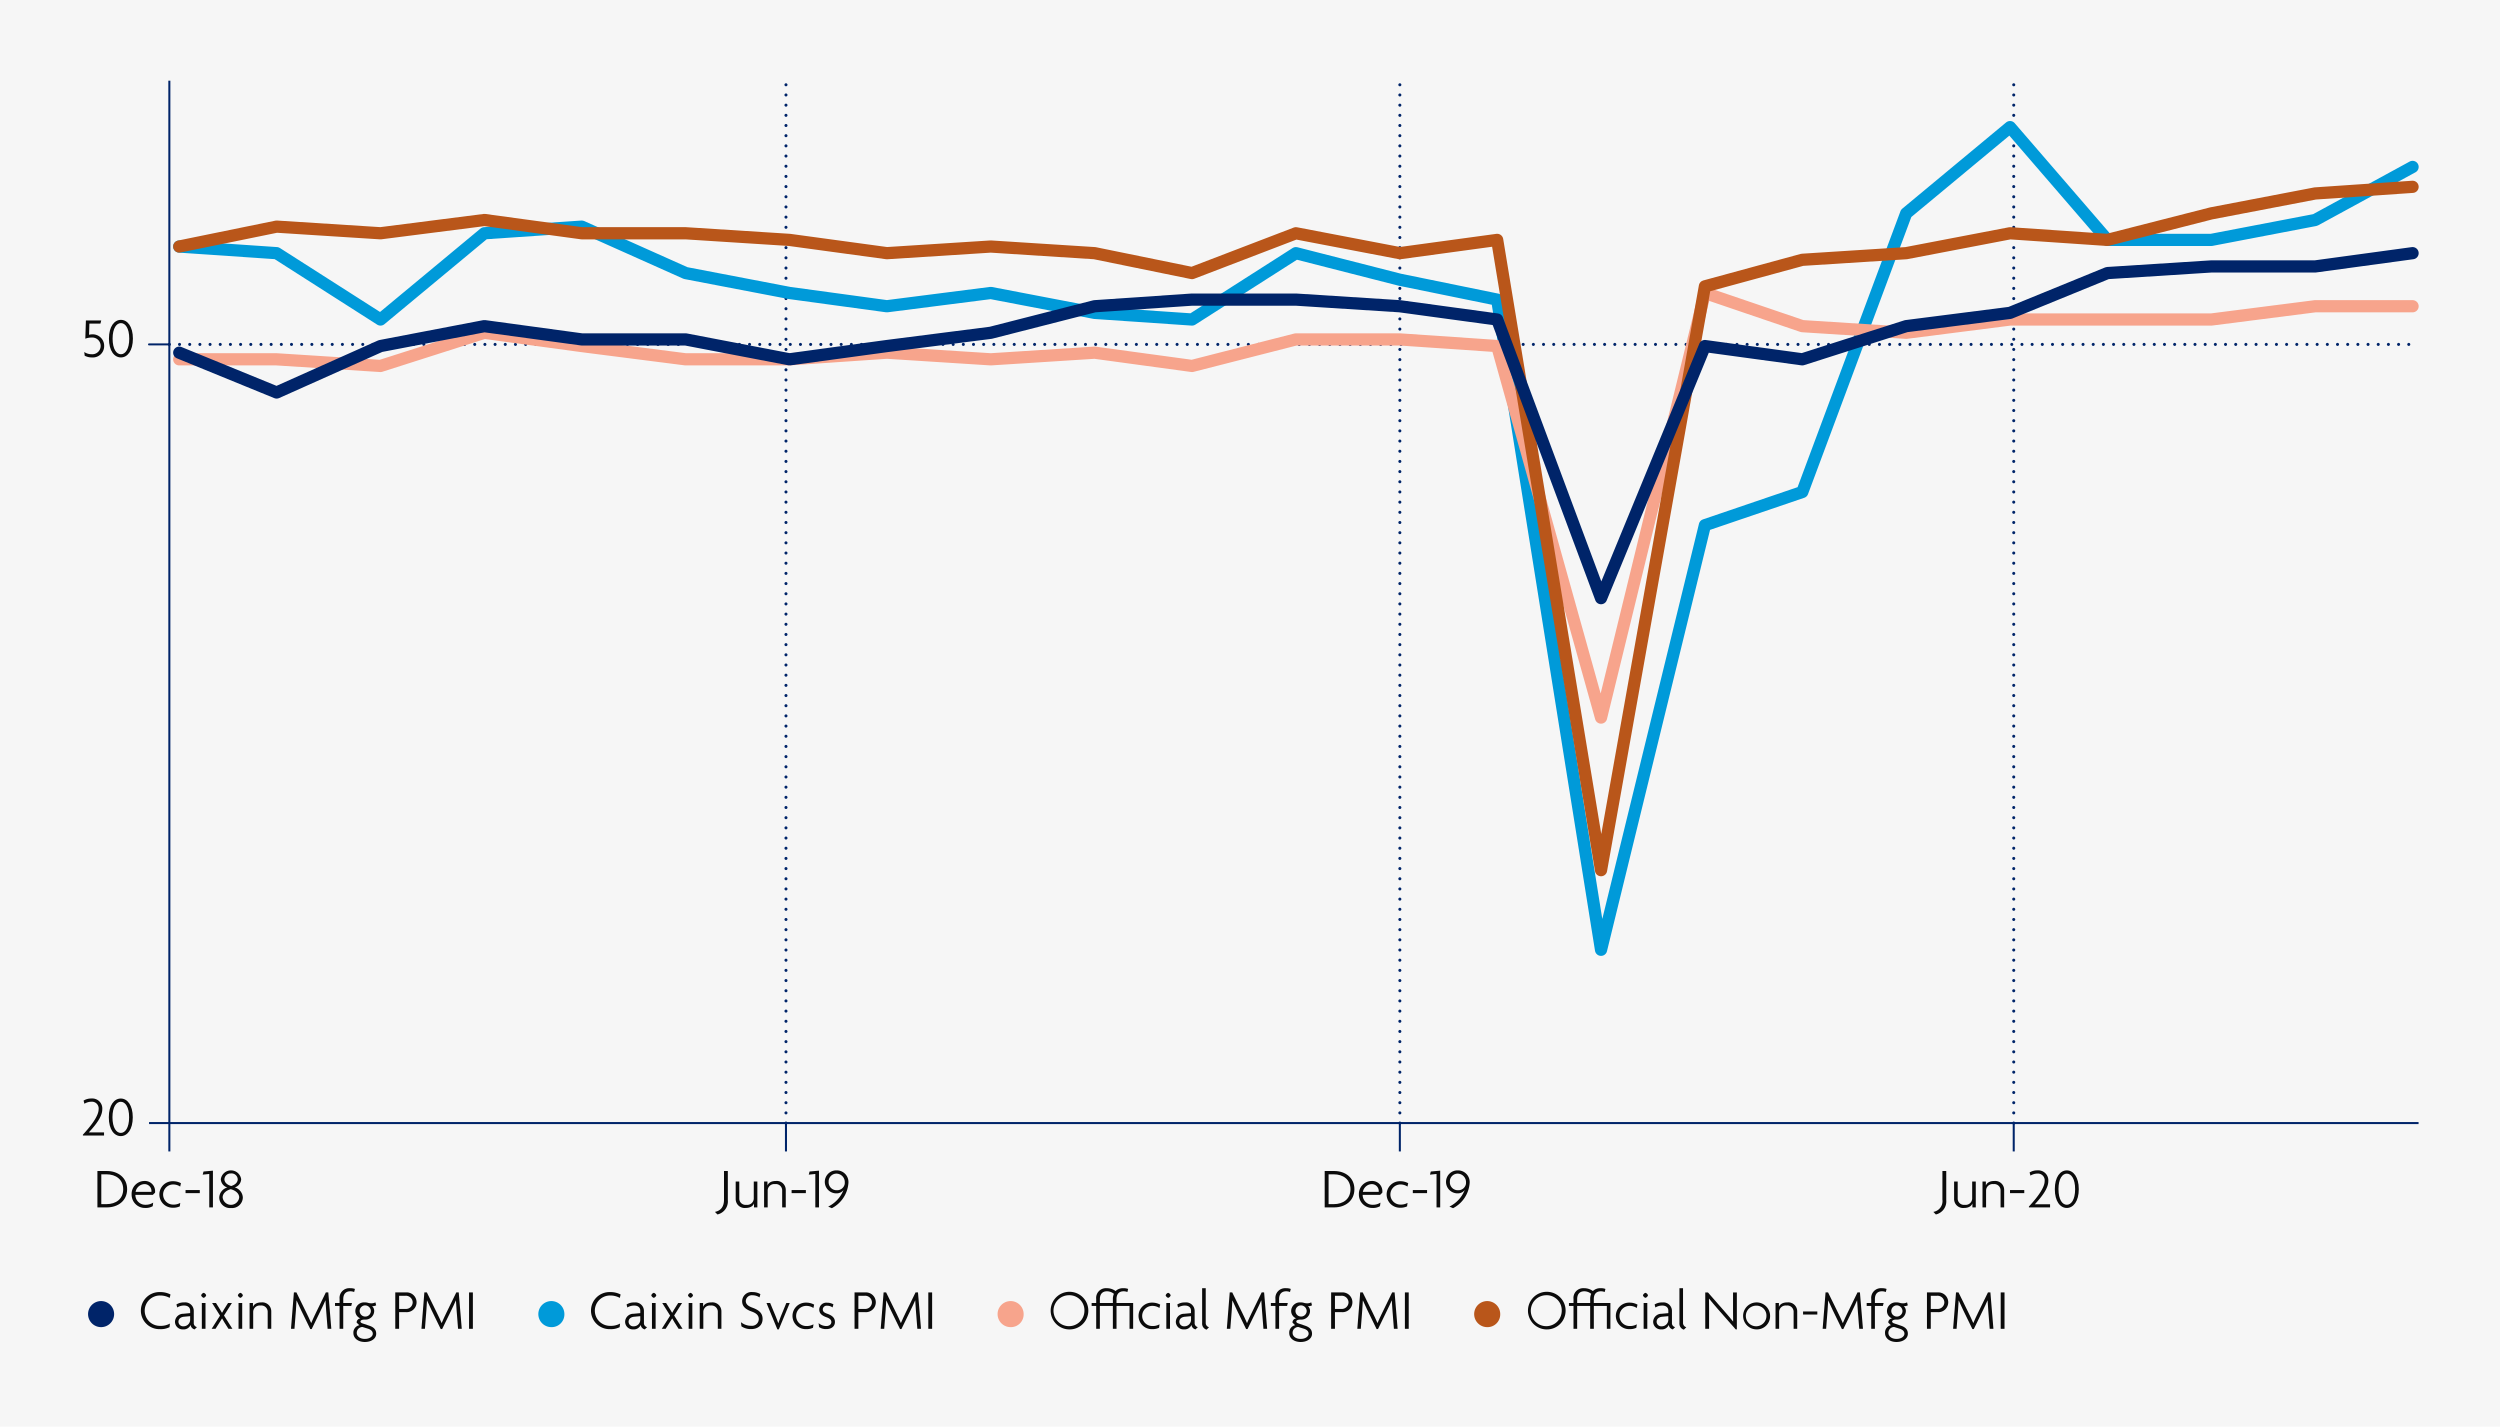 <svg xmlns="http://www.w3.org/2000/svg" viewBox="0 0 614 350.38"><g id="b28d9642-f8ab-40d1-a416-15401e639e7b" data-name="Layer 2"><g id="a904dfc1-4673-438e-91c0-0e0babd15883" data-name="Design"><rect width="614" height="350.38" fill="#f6f6f6"/><line x1="193.035" y1="282.794" x2="193.035" y2="275.825" fill="none" stroke="#002469" stroke-miterlimit="10" stroke-width="0.5"/><line x1="41.593" y1="282.794" x2="41.593" y2="19.814" fill="none" stroke="#002469" stroke-miterlimit="10" stroke-width="0.5"/><line x1="193.035" y1="275.825" x2="193.035" y2="19.814" fill="none" stroke="#002469" stroke-linecap="round" stroke-miterlimit="10" stroke-width="0.75" stroke-dasharray="0 2.5"/><line x1="343.803" y1="275.825" x2="343.803" y2="19.814" fill="none" stroke="#002469" stroke-linecap="round" stroke-miterlimit="10" stroke-width="0.75" stroke-dasharray="0 2.5"/><line x1="494.572" y1="275.825" x2="494.572" y2="19.814" fill="none" stroke="#002469" stroke-linecap="round" stroke-miterlimit="10" stroke-width="0.75" stroke-dasharray="0 2.5"/><line x1="343.803" y1="282.794" x2="343.803" y2="275.825" fill="none" stroke="#002469" stroke-miterlimit="10" stroke-width="0.5"/><line x1="494.572" y1="282.794" x2="494.572" y2="275.825" fill="none" stroke="#002469" stroke-miterlimit="10" stroke-width="0.5"/><line x1="594" y1="275.825" x2="36.606" y2="275.825" fill="none" stroke="#002469" stroke-miterlimit="10" stroke-width="0.5"/><path d="M20.356,278.888v-.21c2.494-2.7,3.866-4.819,3.866-6.234a1.659,1.659,0,0,0-1.751-1.863,3.365,3.365,0,0,0-1.737.5l-.21-.771a3.554,3.554,0,0,1,1.947-.518,2.464,2.464,0,0,1,2.648,2.675c0,1.611-1.331,3.53-3.306,5.645h3.74v.771Z" fill="#0b0b0b"/><path d="M29.668,279.028c-1.6,0-2.942-1.583-2.942-4.623,0-3.011,1.345-4.608,2.942-4.608s2.941,1.611,2.941,4.608C32.609,277.431,31.251,279.028,29.668,279.028Zm0-8.433c-1.079,0-2.045,1.233-2.045,3.81,0,2.606.966,3.839,2.045,3.839,1.064,0,2.045-1.233,2.045-3.839C31.713,271.814,30.732,270.6,29.668,270.6Z" fill="#0b0b0b"/><path d="M26.266,296.536h-2.34V287.6h2.34c2.7,0,4.958,1.625,4.958,4.468S28.969,296.536,26.266,296.536Zm-.141-8.125H24.879v7.326h1.246c2.368,0,4.133-1.274,4.133-3.656S28.493,288.411,26.125,288.411Z" fill="#0b0b0b"/><path d="M38.069,292.936l-.532.518H33.25a2.42,2.42,0,0,0,2.522,2.437,3.256,3.256,0,0,0,1.849-.532l-.112.882a3.4,3.4,0,0,1-1.835.435,3.269,3.269,0,0,1-3.348-3.306,3.182,3.182,0,0,1,3.068-3.32,2.512,2.512,0,0,1,2.7,2.452A2.121,2.121,0,0,1,38.069,292.936Zm-2.633-2.115a2.283,2.283,0,0,0-2.13,1.9h3.881a1.066,1.066,0,0,0,.013-.21A1.7,1.7,0,0,0,35.436,290.821Z" fill="#0b0b0b"/><path d="M44.256,291.423a3.089,3.089,0,0,0-1.736-.518,2.472,2.472,0,1,0,.027,4.944,3.282,3.282,0,0,0,1.724-.42l-.113.855a3.782,3.782,0,0,1-1.68.336,3.258,3.258,0,1,1,0-6.514,3.965,3.965,0,0,1,1.96.49Z" fill="#0b0b0b"/><path d="M45.57,293.034v-.757h3.5v.757Z" fill="#0b0b0b"/><path d="M51.394,296.536v-8.209l-1.611.168.2-.77,2.312-.21v9.021Z" fill="#0b0b0b"/><path d="M56.743,296.69a2.646,2.646,0,0,1-2.9-2.578,2.679,2.679,0,0,1,1.989-2.465,2.228,2.228,0,0,1-1.6-2.031,2.525,2.525,0,0,1,5,0,2.215,2.215,0,0,1-1.582,2.017,2.7,2.7,0,0,1,1.989,2.479A2.647,2.647,0,0,1,56.743,296.69Zm-.07-4.623c-1.023.266-1.989.981-1.989,2.017a2.043,2.043,0,0,0,4.062,0C58.746,293.076,57.766,292.347,56.673,292.067Zm.07-3.866a1.512,1.512,0,0,0-1.625,1.429c0,.742.644,1.373,1.667,1.653,1-.294,1.6-.911,1.6-1.653A1.508,1.508,0,0,0,56.743,288.2Z" fill="#0b0b0b"/><path d="M176.205,298.273l-.617-.631c1.429-.294,2.227-1.246,2.227-3.011V287.6h.939v7.13A3.3,3.3,0,0,1,176.205,298.273Z" fill="#0b0b0b"/><path d="M185.182,296.536v-.953h-.015c-.209.589-.854,1.093-2.059,1.093a2.2,2.2,0,0,1-2.423-2.213V290.19h.883v4.189a1.54,1.54,0,0,0,1.751,1.526,1.6,1.6,0,0,0,1.806-1.526V290.19h.883v6.346Z" fill="#0b0b0b"/><path d="M192.1,296.536v-4.189a1.54,1.54,0,0,0-1.751-1.526,1.6,1.6,0,0,0-1.807,1.526v4.189h-.882V290.19h.826v.953h.014c.21-.589.855-1.093,2.059-1.093a2.2,2.2,0,0,1,2.424,2.213v4.273Z" fill="#0b0b0b"/><path d="M194.418,293.034v-.757h3.5v.757Z" fill="#0b0b0b"/><path d="M200.243,296.536v-8.209l-1.611.168.2-.77,2.312-.21v9.021Z" fill="#0b0b0b"/><path d="M204.3,296.732l-.9-.392a7.653,7.653,0,0,0,3.768-4.077,2.125,2.125,0,0,1-1.737.827,2.823,2.823,0,1,1,.028-5.645,2.866,2.866,0,0,1,2.913,3.1A7.58,7.58,0,0,1,204.3,296.732Zm1.149-8.489a1.915,1.915,0,0,0-1.933,2.017,1.943,1.943,0,0,0,1.975,2.059,1.9,1.9,0,0,0,1.975-1.54,3.43,3.43,0,0,0,.014-.379A2.081,2.081,0,0,0,205.452,288.243Z" fill="#0b0b0b"/><path d="M327.684,296.536h-2.34V287.6h2.34c2.7,0,4.958,1.625,4.958,4.468S330.387,296.536,327.684,296.536Zm-.14-8.125H326.3v7.326h1.247c2.367,0,4.132-1.274,4.132-3.656S329.911,288.411,327.544,288.411Z" fill="#0b0b0b"/><path d="M339.487,292.936l-.532.518h-4.286a2.419,2.419,0,0,0,2.521,2.437,3.254,3.254,0,0,0,1.849-.532l-.112.882a3.4,3.4,0,0,1-1.835.435,3.269,3.269,0,0,1-3.348-3.306,3.182,3.182,0,0,1,3.068-3.32,2.511,2.511,0,0,1,2.7,2.452A2.121,2.121,0,0,1,339.487,292.936Zm-2.633-2.115a2.282,2.282,0,0,0-2.129,1.9h3.88a.992.992,0,0,0,.014-.21A1.7,1.7,0,0,0,336.854,290.821Z" fill="#0b0b0b"/><path d="M345.675,291.423a3.093,3.093,0,0,0-1.737-.518,2.472,2.472,0,1,0,.028,4.944,3.279,3.279,0,0,0,1.723-.42l-.112.855a3.786,3.786,0,0,1-1.681.336,3.258,3.258,0,1,1,0-6.514,3.969,3.969,0,0,1,1.961.49Z" fill="#0b0b0b"/><path d="M346.988,293.034v-.757h3.5v.757Z" fill="#0b0b0b"/><path d="M352.812,296.536v-8.209l-1.61.168.2-.77,2.311-.21v9.021Z" fill="#0b0b0b"/><path d="M356.873,296.732l-.9-.392a7.649,7.649,0,0,0,3.768-4.077,2.123,2.123,0,0,1-1.737.827,2.823,2.823,0,1,1,.028-5.645,2.867,2.867,0,0,1,2.914,3.1A7.582,7.582,0,0,1,356.873,296.732Zm1.148-8.489a1.915,1.915,0,0,0-1.933,2.017,1.943,1.943,0,0,0,1.975,2.059,1.9,1.9,0,0,0,1.975-1.54,3.43,3.43,0,0,0,.014-.379A2.081,2.081,0,0,0,358.021,288.243Z" fill="#0b0b0b"/><path d="M475.447,298.273l-.616-.631a2.683,2.683,0,0,0,2.227-3.011V287.6H478v7.13A3.3,3.3,0,0,1,475.447,298.273Z" fill="#0b0b0b"/><path d="M484.424,296.536v-.953h-.014c-.21.589-.855,1.093-2.059,1.093a2.2,2.2,0,0,1-2.424-2.213V290.19h.883v4.189a1.54,1.54,0,0,0,1.751,1.526,1.6,1.6,0,0,0,1.807-1.526V290.19h.882v6.346Z" fill="#0b0b0b"/><path d="M491.34,296.536v-4.189a1.54,1.54,0,0,0-1.751-1.526,1.6,1.6,0,0,0-1.807,1.526v4.189H486.9V290.19h.827v.953h.014c.21-.589.854-1.093,2.059-1.093a2.2,2.2,0,0,1,2.423,2.213v4.273Z" fill="#0b0b0b"/><path d="M493.661,293.034v-.757h3.5v.757Z" fill="#0b0b0b"/><path d="M498.3,296.536v-.21c2.493-2.7,3.866-4.819,3.866-6.234a1.659,1.659,0,0,0-1.751-1.863,3.371,3.371,0,0,0-1.737.5l-.21-.77a3.55,3.55,0,0,1,1.947-.518,2.464,2.464,0,0,1,2.647,2.675c0,1.611-1.33,3.53-3.305,5.645h3.74v.771Z" fill="#0b0b0b"/><path d="M507.606,296.676c-1.6,0-2.941-1.583-2.941-4.623,0-3.011,1.345-4.608,2.941-4.608s2.942,1.611,2.942,4.608C510.548,295.079,509.189,296.676,507.606,296.676Zm0-8.433c-1.078,0-2.044,1.233-2.044,3.81,0,2.606.966,3.838,2.044,3.838s2.046-1.232,2.046-3.838S508.671,288.243,507.606,288.243Z" fill="#0b0b0b"/><path d="M22.569,87.788a3.723,3.723,0,0,1-1.765-.42l-.112-.911A3.275,3.275,0,0,0,22.527,87a2.054,2.054,0,1,0,.028-4.1,4.356,4.356,0,0,0-1.6.28l.141-4.469h3.767l-.2.771H21.953l-.084,2.745a2.883,2.883,0,0,1,.756-.112,2.808,2.808,0,0,1,2.956,2.858A2.777,2.777,0,0,1,22.569,87.788Z" fill="#0b0b0b"/><path d="M29.7,87.788c-1.6,0-2.942-1.583-2.942-4.622,0-3.012,1.345-4.609,2.942-4.609s2.941,1.611,2.941,4.609C32.637,86.191,31.279,87.788,29.7,87.788Zm0-8.432c-1.079,0-2.045,1.232-2.045,3.81,0,2.605.966,3.838,2.045,3.838,1.064,0,2.045-1.233,2.045-3.838S30.76,79.356,29.7,79.356Z" fill="#0b0b0b"/><line x1="41.593" y1="84.586" x2="36.606" y2="84.586" fill="none" stroke="#002469" stroke-linecap="round" stroke-miterlimit="10" stroke-width="0.5"/><line x1="41.593" y1="84.586" x2="594" y2="84.586" fill="none" stroke="#002469" stroke-linecap="round" stroke-miterlimit="10" stroke-width="0.75" stroke-dasharray="0 2.5"/><polyline points="44.021 60.549 67.939 62.178 93.45 78.472 118.962 57.29 142.88 55.66 168.391 67.066 193.903 71.955 217.821 75.213 243.332 71.955 268.844 76.843 292.762 78.472 318.273 62.178 343.785 68.696 367.703 73.584 393.214 233.266 418.726 128.984 442.644 120.837 468.155 52.402 493.667 31.219 517.585 58.919 543.096 58.919 568.608 54.031 592.526 40.996" fill="none" stroke="#009ad9" stroke-linecap="round" stroke-linejoin="round" stroke-width="3"/><polyline points="44.021 88.249 67.939 88.249 93.45 89.878 118.962 81.731 142.88 84.99 168.391 88.249 193.903 88.249 217.821 86.619 243.332 88.249 268.844 86.619 292.762 89.878 318.273 83.36 343.785 83.36 367.703 84.99 393.214 176.236 418.726 71.954 442.644 80.102 468.155 81.731 493.667 78.472 517.585 78.472 543.096 78.472 568.608 75.213 592.526 75.213" fill="none" stroke="#f7a48c" stroke-linecap="round" stroke-linejoin="round" stroke-width="3"/><polyline points="44.021 60.549 67.939 55.66 93.45 57.29 118.962 54.031 142.88 57.29 168.391 57.29 193.903 58.919 217.821 62.178 243.332 60.549 268.844 62.178 292.762 67.066 318.273 57.29 343.785 62.178 367.703 58.919 393.214 213.713 418.726 70.325 442.644 63.807 468.155 62.178 493.667 57.29 517.585 58.919 543.096 52.402 568.608 47.513 592.526 45.884" fill="none" stroke="#b9561a" stroke-linecap="round" stroke-linejoin="round" stroke-width="3"/><polyline points="44.021 86.619 67.939 96.396 93.45 84.99 118.962 80.102 142.88 83.36 168.391 83.36 193.903 88.249 217.821 84.99 243.332 81.731 268.844 75.213 292.762 73.584 318.273 73.584 343.785 75.213 367.703 78.472 393.214 146.907 418.726 84.99 442.644 88.249 468.155 80.102 493.667 76.843 517.585 67.066 543.096 65.437 568.608 65.437 592.526 62.178" fill="none" stroke="#002469" stroke-linecap="round" stroke-linejoin="round" stroke-width="3"/><path d="M24.828,325.945a3.2,3.2,0,1,1,0-6.4,3.2,3.2,0,1,1,0,6.4Z" fill="#002469"/><path d="M41.678,318.764a4.828,4.828,0,0,0-2.326-.588,3.727,3.727,0,1,0,0,7.452,4.56,4.56,0,0,0,2.382-.561l-.1.883a4.664,4.664,0,0,1-2.367.49,4.554,4.554,0,1,1,0-9.105,5.457,5.457,0,0,1,2.606.589Z" fill="#0b0b0b"/><path d="M47.808,326.5a1.274,1.274,0,0,1-.994-1.12,1.806,1.806,0,0,1-1.807,1.12,1.889,1.889,0,0,1-2.031-1.863,2.027,2.027,0,0,1,2.059-1.975L46.7,322.5v-.6c0-.785-.546-1.261-1.5-1.261a3.13,3.13,0,0,0-1.681.476l-.182-.742a3.355,3.355,0,0,1,1.9-.5,2.1,2.1,0,0,1,2.353,2.115v2.9a.967.967,0,0,0,.785,1.037ZM46.7,323.247l-1.5.14c-.882.084-1.373.56-1.373,1.246a1.147,1.147,0,0,0,1.247,1.107A1.611,1.611,0,0,0,46.7,324.1Z" fill="#0b0b0b"/><path d="M50.018,318.75a.965.965,0,0,1-.616-.616.936.936,0,0,1,.616-.617.91.91,0,0,1,.617.617A.936.936,0,0,1,50.018,318.75Zm-.448,7.606v-6.345h.9v6.345Z" fill="#0b0b0b"/><path d="M56.11,326.356l-1.065-1.681c-.168-.266-.336-.56-.49-.854h-.028c-.154.294-.378.6-.532.854l-1.065,1.681h-.952l2.059-3.236-1.947-3.109h.952l.995,1.6c.168.266.336.532.476.8h.028c.14-.252.294-.532.462-.8l1.009-1.6h.952l-1.947,3.081,2.059,3.264Z" fill="#0b0b0b"/><path d="M59.034,318.75a.966.966,0,0,1-.617-.616.938.938,0,0,1,.617-.617.909.909,0,0,1,.616.617A.935.935,0,0,1,59.034,318.75Zm-.448,7.606v-6.345h.9v6.345Z" fill="#0b0b0b"/><path d="M65.742,326.356v-4.188a1.54,1.54,0,0,0-1.751-1.527,1.6,1.6,0,0,0-1.807,1.527v4.188H61.3v-6.345h.826v.952h.014c.21-.588.855-1.092,2.059-1.092a2.2,2.2,0,0,1,2.424,2.213v4.272Z" fill="#0b0b0b"/><path d="M80.458,326.356l-.364-4.636c-.056-.757-.126-1.569-.154-2.326h-.028c-.308.743-.757,1.653-1.107,2.382l-2.255,4.636H76.2l-2.255-4.636c-.337-.687-.757-1.583-1.093-2.368h-.028c-.028.757-.084,1.639-.14,2.312l-.364,4.636h-.855l.715-8.937H72.8l2.451,5c.378.77.813,1.681,1.163,2.507h.028c.336-.812.742-1.667,1.148-2.507l2.438-5h.6l.743,8.937Z" fill="#0b0b0b"/><path d="M86.979,317.321a2.527,2.527,0,0,0-.924-.182c-1.065,0-1.751.617-1.751,1.933v.939h2.143l-.182.728H84.3v5.617h-.9v-5.617h-1.12v-.728h1.12v-.981a2.4,2.4,0,0,1,2.606-2.647,3.066,3.066,0,0,1,1.162.182Z" fill="#0b0b0b"/><path d="M89.61,329.592c-1.681,0-2.815-.939-2.815-2.185a1.853,1.853,0,0,1,1.443-1.933l-.645-.645a1.023,1.023,0,0,1,.939-1.036,1.91,1.91,0,0,1-1.261-1.821,2.141,2.141,0,0,1,2.325-2.1,2.578,2.578,0,0,1,.813.112,2.874,2.874,0,0,0,.826.112,2.056,2.056,0,0,0,.967-.238l.182.728a1.84,1.84,0,0,1-1,.2,1.583,1.583,0,0,1,.519,1.191,2.149,2.149,0,0,1-2.312,2.115c-.7,0-1.064.182-1.064.49,0,.168.182.336.462.434l1.709.575c1.078.364,1.695.938,1.695,1.989C92.4,328.709,91.263,329.592,89.61,329.592Zm.813-3.25-1.4-.434a1.425,1.425,0,0,0-1.4,1.485c0,.742.715,1.442,1.975,1.442s1.961-.658,1.961-1.274C91.557,326.972,91.123,326.566,90.423,326.342ZM89.6,320.6a1.377,1.377,0,1,0,1.485,1.373A1.429,1.429,0,0,0,89.6,320.6Z" fill="#0b0b0b"/><path d="M99.718,322.266h-1.7v4.09h-.938v-8.937H99.69a2.43,2.43,0,1,1,.028,4.847Zm-.182-4.02H98.023v3.221h1.541a1.64,1.64,0,0,0,1.793-1.61A1.665,1.665,0,0,0,99.536,318.246Z" fill="#0b0b0b"/><path d="M112.5,326.356l-.364-4.636c-.056-.757-.126-1.569-.154-2.326h-.028c-.308.743-.756,1.653-1.106,2.382l-2.256,4.636h-.35l-2.255-4.636c-.336-.687-.757-1.583-1.093-2.368h-.028c-.028.757-.084,1.639-.14,2.312l-.364,4.636h-.855l.715-8.937h.616l2.452,5c.378.77.812,1.681,1.162,2.507h.028c.336-.812.743-1.667,1.149-2.507l2.437-5h.6l.742,8.937Z" fill="#0b0b0b"/><path d="M115.2,326.356v-8.937h.938v8.937Z" fill="#0b0b0b"/><path d="M135.381,325.945a3.2,3.2,0,1,1,3.234-3.191A3.128,3.128,0,0,1,135.381,325.945Z" fill="#009ad9"/><path d="M152.23,318.764a4.824,4.824,0,0,0-2.325-.588,3.727,3.727,0,1,0,0,7.452,4.556,4.556,0,0,0,2.381-.561l-.1.883a4.666,4.666,0,0,1-2.367.49,4.554,4.554,0,1,1,0-9.105,5.453,5.453,0,0,1,2.6.589Z" fill="#0b0b0b"/><path d="M158.361,326.5a1.275,1.275,0,0,1-.995-1.12,1.806,1.806,0,0,1-1.807,1.12,1.889,1.889,0,0,1-2.031-1.863,2.028,2.028,0,0,1,2.059-1.975l1.667-.154v-.6c0-.785-.546-1.261-1.5-1.261a3.13,3.13,0,0,0-1.681.476l-.182-.742a3.357,3.357,0,0,1,1.905-.5,2.1,2.1,0,0,1,2.354,2.115v2.9a.966.966,0,0,0,.784,1.037Zm-1.107-3.249-1.5.14c-.882.084-1.372.56-1.372,1.246a1.146,1.146,0,0,0,1.246,1.107,1.61,1.61,0,0,0,1.625-1.639Z" fill="#0b0b0b"/><path d="M160.571,318.75a.964.964,0,0,1-.617-.616.936.936,0,0,1,.617-.617.909.909,0,0,1,.616.617A.935.935,0,0,1,160.571,318.75Zm-.449,7.606v-6.345h.9v6.345Z" fill="#0b0b0b"/><path d="M166.662,326.356l-1.064-1.681c-.168-.266-.337-.56-.491-.854h-.028c-.154.294-.378.6-.532.854l-1.065,1.681h-.952l2.059-3.236-1.947-3.109h.952l1,1.6c.168.266.336.532.476.8h.028c.14-.252.294-.532.463-.8l1.008-1.6h.953l-1.947,3.081,2.059,3.264Z" fill="#0b0b0b"/><path d="M169.586,318.75a.965.965,0,0,1-.616-.616.936.936,0,0,1,.616-.617.91.91,0,0,1,.617.617A.936.936,0,0,1,169.586,318.75Zm-.448,7.606v-6.345h.9v6.345Z" fill="#0b0b0b"/><path d="M176.294,326.356v-4.188a1.54,1.54,0,0,0-1.751-1.527,1.6,1.6,0,0,0-1.807,1.527v4.188h-.882v-6.345h.826v.952h.014c.21-.588.855-1.092,2.059-1.092a2.2,2.2,0,0,1,2.424,2.213v4.272Z" fill="#0b0b0b"/><path d="M184.441,326.426a4.109,4.109,0,0,1-2.339-.672l-.127-1.023a3.937,3.937,0,0,0,2.508.883A1.679,1.679,0,0,0,186.36,324c0-.939-.547-1.457-1.779-1.9-1.569-.56-2.311-1.317-2.311-2.536a2.3,2.3,0,0,1,2.6-2.227,3.618,3.618,0,0,1,1.877.5l-.21.8a3.118,3.118,0,0,0-1.695-.518,1.5,1.5,0,0,0-1.681,1.386c0,.757.5,1.247,1.611,1.653,1.569.575,2.521,1.289,2.521,2.774C187.3,325.446,186.192,326.426,184.441,326.426Z" fill="#0b0b0b"/><path d="M191.273,326.5h-.351l-2.675-6.485h.9l1.386,3.334c.21.49.42,1.078.6,1.624h.028c.182-.546.392-1.134.6-1.639l1.359-3.319h.84Z" fill="#0b0b0b"/><path d="M199.772,321.243a3.09,3.09,0,0,0-1.737-.518,2.473,2.473,0,1,0,.028,4.945,3.279,3.279,0,0,0,1.723-.42l-.112.854a3.786,3.786,0,0,1-1.681.336,3.258,3.258,0,1,1,0-6.513,3.967,3.967,0,0,1,1.961.49Z" fill="#0b0b0b"/><path d="M202.92,326.426a2.893,2.893,0,0,1-1.751-.5l-.126-.967a2.925,2.925,0,0,0,1.891.715c.7,0,1.247-.364,1.247-.981,0-.574-.449-.91-1.163-1.162-1.148-.407-1.807-.939-1.807-1.919a1.73,1.73,0,0,1,1.933-1.667,2.959,2.959,0,0,1,1.541.406l-.2.756a2.263,2.263,0,0,0-1.359-.42.938.938,0,0,0-1.05.9c0,.56.378.812,1.078,1.064,1.191.42,1.905.981,1.905,2.031S204.237,326.426,202.92,326.426Z" fill="#0b0b0b"/><path d="M212.51,322.266h-1.695v4.09h-.938v-8.937h2.6a2.43,2.43,0,1,1,.028,4.847Zm-.182-4.02h-1.513v3.221h1.541a1.64,1.64,0,0,0,1.793-1.61A1.665,1.665,0,0,0,212.328,318.246Z" fill="#0b0b0b"/><path d="M225.3,326.356l-.364-4.636c-.056-.757-.126-1.569-.154-2.326h-.028c-.308.743-.756,1.653-1.106,2.382l-2.256,4.636h-.35l-2.255-4.636c-.336-.687-.757-1.583-1.093-2.368h-.028c-.028.757-.084,1.639-.14,2.312l-.364,4.636H216.3l.715-8.937h.616l2.452,5c.378.77.812,1.681,1.162,2.507h.028c.336-.812.743-1.667,1.149-2.507l2.437-5h.6l.742,8.937Z" fill="#0b0b0b"/><path d="M227.993,326.356v-8.937h.938v8.937Z" fill="#0b0b0b"/><path d="M248.173,325.945a3.2,3.2,0,1,1,3.234-3.191A3.128,3.128,0,0,1,248.173,325.945Z" fill="#f7a48c"/><path d="M262.613,326.51a4.623,4.623,0,1,1,4.678-4.636A4.6,4.6,0,0,1,262.613,326.51Zm0-8.4a3.8,3.8,0,1,0,3.726,3.8A3.7,3.7,0,0,0,262.613,318.106Z" fill="#0b0b0b"/><path d="M277.413,326.356v-5.617h-3.194v5.617h-.9v-5.617h-3.194v5.617h-.9v-5.617h-1.121v-.728h1.121v-.981a2.4,2.4,0,0,1,2.605-2.647,3.539,3.539,0,0,1,2.157.7,2.607,2.607,0,0,1,1.933-.7,2.992,2.992,0,0,1,1.149.182l-.182.756a2.528,2.528,0,0,0-.925-.182c-1.064,0-1.751.617-1.751,1.933v.939H278.3v6.345Zm-5.533-9.217c-1.064,0-1.751.617-1.751,1.933v.939h3.194v-.981a3.114,3.114,0,0,1,.252-1.261A2.706,2.706,0,0,0,271.88,317.139Z" fill="#0b0b0b"/><path d="M284.761,321.243a3.093,3.093,0,0,0-1.737-.518,2.473,2.473,0,1,0,.028,4.945,3.279,3.279,0,0,0,1.723-.42l-.112.854a3.786,3.786,0,0,1-1.681.336,3.258,3.258,0,1,1,0-6.513,3.967,3.967,0,0,1,1.961.49Z" fill="#0b0b0b"/><path d="M286.9,318.75a.964.964,0,0,1-.617-.616.936.936,0,0,1,.617-.617.909.909,0,0,1,.616.617A.935.935,0,0,1,286.9,318.75Zm-.449,7.606v-6.345h.9v6.345Z" fill="#0b0b0b"/><path d="M293.623,326.5a1.274,1.274,0,0,1-1-1.12,1.806,1.806,0,0,1-1.807,1.12,1.889,1.889,0,0,1-2.031-1.863,2.028,2.028,0,0,1,2.059-1.975l1.667-.154v-.6c0-.785-.546-1.261-1.5-1.261a3.13,3.13,0,0,0-1.681.476l-.182-.742a3.357,3.357,0,0,1,1.905-.5,2.1,2.1,0,0,1,2.354,2.115v2.9a.966.966,0,0,0,.784,1.037Zm-1.107-3.249-1.5.14c-.882.084-1.372.56-1.372,1.246a1.146,1.146,0,0,0,1.246,1.107,1.61,1.61,0,0,0,1.625-1.639Z" fill="#0b0b0b"/><path d="M296.337,326.566a1.531,1.531,0,0,1-1.093-1.6v-8.586h.883v8.488a1.068,1.068,0,0,0,.812,1.093Z" fill="#0b0b0b"/><path d="M310.3,326.356l-.364-4.636c-.056-.757-.126-1.569-.154-2.326h-.029c-.308.743-.756,1.653-1.106,2.382l-2.255,4.636h-.35l-2.256-4.636c-.336-.687-.756-1.583-1.092-2.368h-.028c-.028.757-.084,1.639-.14,2.312l-.365,4.636h-.854l.715-8.937h.616l2.451,5c.378.77.812,1.681,1.163,2.507h.028c.336-.812.742-1.667,1.148-2.507l2.438-5h.6l.742,8.937Z" fill="#0b0b0b"/><path d="M316.82,317.321a2.527,2.527,0,0,0-.924-.182c-1.065,0-1.751.617-1.751,1.933v.939h2.143l-.182.728h-1.961v5.617h-.9v-5.617h-1.121v-.728h1.121v-.981a2.4,2.4,0,0,1,2.606-2.647,3.066,3.066,0,0,1,1.162.182Z" fill="#0b0b0b"/><path d="M319.451,329.592c-1.681,0-2.815-.939-2.815-2.185a1.853,1.853,0,0,1,1.442-1.933l-.644-.645a1.023,1.023,0,0,1,.939-1.036,1.909,1.909,0,0,1-1.261-1.821,2.141,2.141,0,0,1,2.325-2.1,2.582,2.582,0,0,1,.813.112,2.874,2.874,0,0,0,.826.112,2.052,2.052,0,0,0,.966-.238l.183.728a1.84,1.84,0,0,1-1,.2,1.586,1.586,0,0,1,.519,1.191,2.149,2.149,0,0,1-2.312,2.115c-.7,0-1.064.182-1.064.49,0,.168.182.336.462.434l1.709.575c1.078.364,1.695.938,1.695,1.989C322.239,328.709,321.1,329.592,319.451,329.592Zm.813-3.25-1.4-.434a1.425,1.425,0,0,0-1.4,1.485c0,.742.715,1.442,1.975,1.442s1.961-.658,1.961-1.274C321.4,326.972,320.964,326.566,320.264,326.342Zm-.827-5.743a1.377,1.377,0,1,0,1.485,1.373A1.429,1.429,0,0,0,319.437,320.6Z" fill="#0b0b0b"/><path d="M329.559,322.266h-1.694v4.09h-.939v-8.937h2.605a2.43,2.43,0,1,1,.028,4.847Zm-.182-4.02h-1.512v3.221h1.54a1.64,1.64,0,0,0,1.793-1.61A1.665,1.665,0,0,0,329.377,318.246Z" fill="#0b0b0b"/><path d="M342.344,326.356l-.364-4.636c-.056-.757-.126-1.569-.154-2.326H341.8c-.308.743-.756,1.653-1.106,2.382l-2.255,4.636h-.351l-2.255-4.636c-.336-.687-.756-1.583-1.093-2.368h-.028c-.028.757-.084,1.639-.14,2.312l-.364,4.636h-.854l.714-8.937h.616l2.452,5c.378.77.812,1.681,1.162,2.507h.028c.337-.812.743-1.667,1.149-2.507l2.437-5h.6l.742,8.937Z" fill="#0b0b0b"/><path d="M345.042,326.356v-8.937h.938v8.937Z" fill="#0b0b0b"/><path d="M365.222,325.945a3.2,3.2,0,1,1,3.234-3.191A3.128,3.128,0,0,1,365.222,325.945Z" fill="#b9561a"/><path d="M379.838,326.51a4.623,4.623,0,1,1,4.678-4.636A4.6,4.6,0,0,1,379.838,326.51Zm0-8.4a3.8,3.8,0,1,0,3.726,3.8A3.695,3.695,0,0,0,379.838,318.106Z" fill="#0b0b0b"/><path d="M394.638,326.356v-5.617h-3.194v5.617h-.9v-5.617h-3.194v5.617h-.9v-5.617h-1.12v-.728h1.12v-.981a2.4,2.4,0,0,1,2.606-2.647,3.541,3.541,0,0,1,2.157.7,2.6,2.6,0,0,1,1.933-.7,3,3,0,0,1,1.149.182l-.182.756a2.536,2.536,0,0,0-.925-.182c-1.065,0-1.751.617-1.751,1.933v.939h4.076v6.345Zm-5.533-9.217c-1.065,0-1.751.617-1.751,1.933v.939h3.194v-.981a3.114,3.114,0,0,1,.252-1.261A2.708,2.708,0,0,0,389.105,317.139Z" fill="#0b0b0b"/><path d="M401.986,321.243a3.1,3.1,0,0,0-1.737-.518,2.473,2.473,0,1,0,.028,4.945,3.281,3.281,0,0,0,1.723-.42l-.112.854a3.789,3.789,0,0,1-1.681.336,3.258,3.258,0,1,1,0-6.513,3.972,3.972,0,0,1,1.961.49Z" fill="#0b0b0b"/><path d="M404.125,318.75a.965.965,0,0,1-.616-.616.936.936,0,0,1,.616-.617.91.91,0,0,1,.617.617A.936.936,0,0,1,404.125,318.75Zm-.448,7.606v-6.345h.9v6.345Z" fill="#0b0b0b"/><path d="M410.847,326.5a1.274,1.274,0,0,1-.994-1.12,1.806,1.806,0,0,1-1.807,1.12,1.889,1.889,0,0,1-2.031-1.863,2.027,2.027,0,0,1,2.059-1.975l1.667-.154v-.6c0-.785-.546-1.261-1.5-1.261a3.13,3.13,0,0,0-1.681.476l-.182-.742a3.355,3.355,0,0,1,1.9-.5,2.1,2.1,0,0,1,2.353,2.115v2.9a.967.967,0,0,0,.785,1.037Zm-1.106-3.249-1.5.14c-.882.084-1.373.56-1.373,1.246a1.147,1.147,0,0,0,1.247,1.107,1.611,1.611,0,0,0,1.625-1.639Z" fill="#0b0b0b"/><path d="M413.562,326.566a1.531,1.531,0,0,1-1.093-1.6v-8.586h.883v8.488a1.068,1.068,0,0,0,.812,1.093Z" fill="#0b0b0b"/><path d="M426.291,326.5l-4.37-4.973c-.729-.826-1.555-1.82-2.171-2.577l-.029.014c.029.827.029,1.653.029,2.465v4.931h-.939v-8.937h.658l4.147,4.735c.6.686,1.428,1.653,2.017,2.395l.028-.014c-.028-.8-.028-1.6-.028-2.353v-4.763h.938V326.5Z" fill="#0b0b0b"/><path d="M431.4,326.5a3.313,3.313,0,1,1,3.334-3.306A3.235,3.235,0,0,1,431.4,326.5Zm0-5.827a2.53,2.53,0,1,0,2.438,2.535A2.44,2.44,0,0,0,431.4,320.669Z" fill="#0b0b0b"/><path d="M440.513,326.356v-4.188a1.54,1.54,0,0,0-1.751-1.527,1.6,1.6,0,0,0-1.807,1.527v4.188h-.882v-6.345h.826v.952h.014c.21-.588.855-1.092,2.059-1.092a2.2,2.2,0,0,1,2.424,2.213v4.272Z" fill="#0b0b0b"/><path d="M442.834,322.854V322.1h3.5v.756Z" fill="#0b0b0b"/><path d="M456.629,326.356l-.364-4.636c-.056-.757-.126-1.569-.154-2.326h-.028c-.308.743-.757,1.653-1.107,2.382l-2.255,4.636h-.35l-2.255-4.636c-.336-.687-.757-1.583-1.093-2.368H449c-.028.757-.084,1.639-.14,2.312l-.364,4.636h-.855l.715-8.937h.616l2.451,5c.379.77.813,1.681,1.163,2.507h.028c.336-.812.742-1.667,1.149-2.507l2.437-5h.6l.743,8.937Z" fill="#0b0b0b"/><path d="M463.15,317.321a2.527,2.527,0,0,0-.924-.182c-1.065,0-1.751.617-1.751,1.933v.939h2.143l-.182.728h-1.961v5.617h-.9v-5.617h-1.12v-.728h1.12v-.981a2.4,2.4,0,0,1,2.606-2.647,3.066,3.066,0,0,1,1.162.182Z" fill="#0b0b0b"/><path d="M465.781,329.592c-1.68,0-2.815-.939-2.815-2.185a1.853,1.853,0,0,1,1.443-1.933l-.645-.645a1.024,1.024,0,0,1,.939-1.036,1.909,1.909,0,0,1-1.261-1.821,2.142,2.142,0,0,1,2.326-2.1,2.575,2.575,0,0,1,.812.112,2.874,2.874,0,0,0,.826.112,2.053,2.053,0,0,0,.967-.238l.182.728a1.836,1.836,0,0,1-.994.2,1.586,1.586,0,0,1,.518,1.191,2.148,2.148,0,0,1-2.311,2.115c-.7,0-1.065.182-1.065.49,0,.168.182.336.462.434l1.709.575c1.079.364,1.695.938,1.695,1.989C468.569,328.709,467.434,329.592,465.781,329.592Zm.813-3.25-1.4-.434a1.425,1.425,0,0,0-1.4,1.485c0,.742.715,1.442,1.976,1.442s1.961-.658,1.961-1.274C467.729,326.972,467.294,326.566,466.594,326.342Zm-.826-5.743a1.377,1.377,0,1,0,1.484,1.373A1.428,1.428,0,0,0,465.768,320.6Z" fill="#0b0b0b"/><path d="M475.889,322.266H474.2v4.09h-.939v-8.937h2.606a2.43,2.43,0,1,1,.027,4.847Zm-.181-4.02H474.2v3.221h1.54a1.64,1.64,0,0,0,1.793-1.61A1.665,1.665,0,0,0,475.708,318.246Z" fill="#0b0b0b"/><path d="M488.675,326.356l-.364-4.636c-.056-.757-.126-1.569-.155-2.326h-.028c-.308.743-.756,1.653-1.106,2.382l-2.255,4.636h-.35l-2.256-4.636c-.336-.687-.756-1.583-1.092-2.368h-.028c-.028.757-.084,1.639-.14,2.312l-.365,4.636h-.854l.714-8.937h.617l2.451,5c.378.77.812,1.681,1.163,2.507h.028c.336-.812.742-1.667,1.148-2.507l2.438-5h.6l.742,8.937Z" fill="#0b0b0b"/><path d="M491.372,326.356v-8.937h.939v8.937Z" fill="#0b0b0b"/></g></g></svg>
